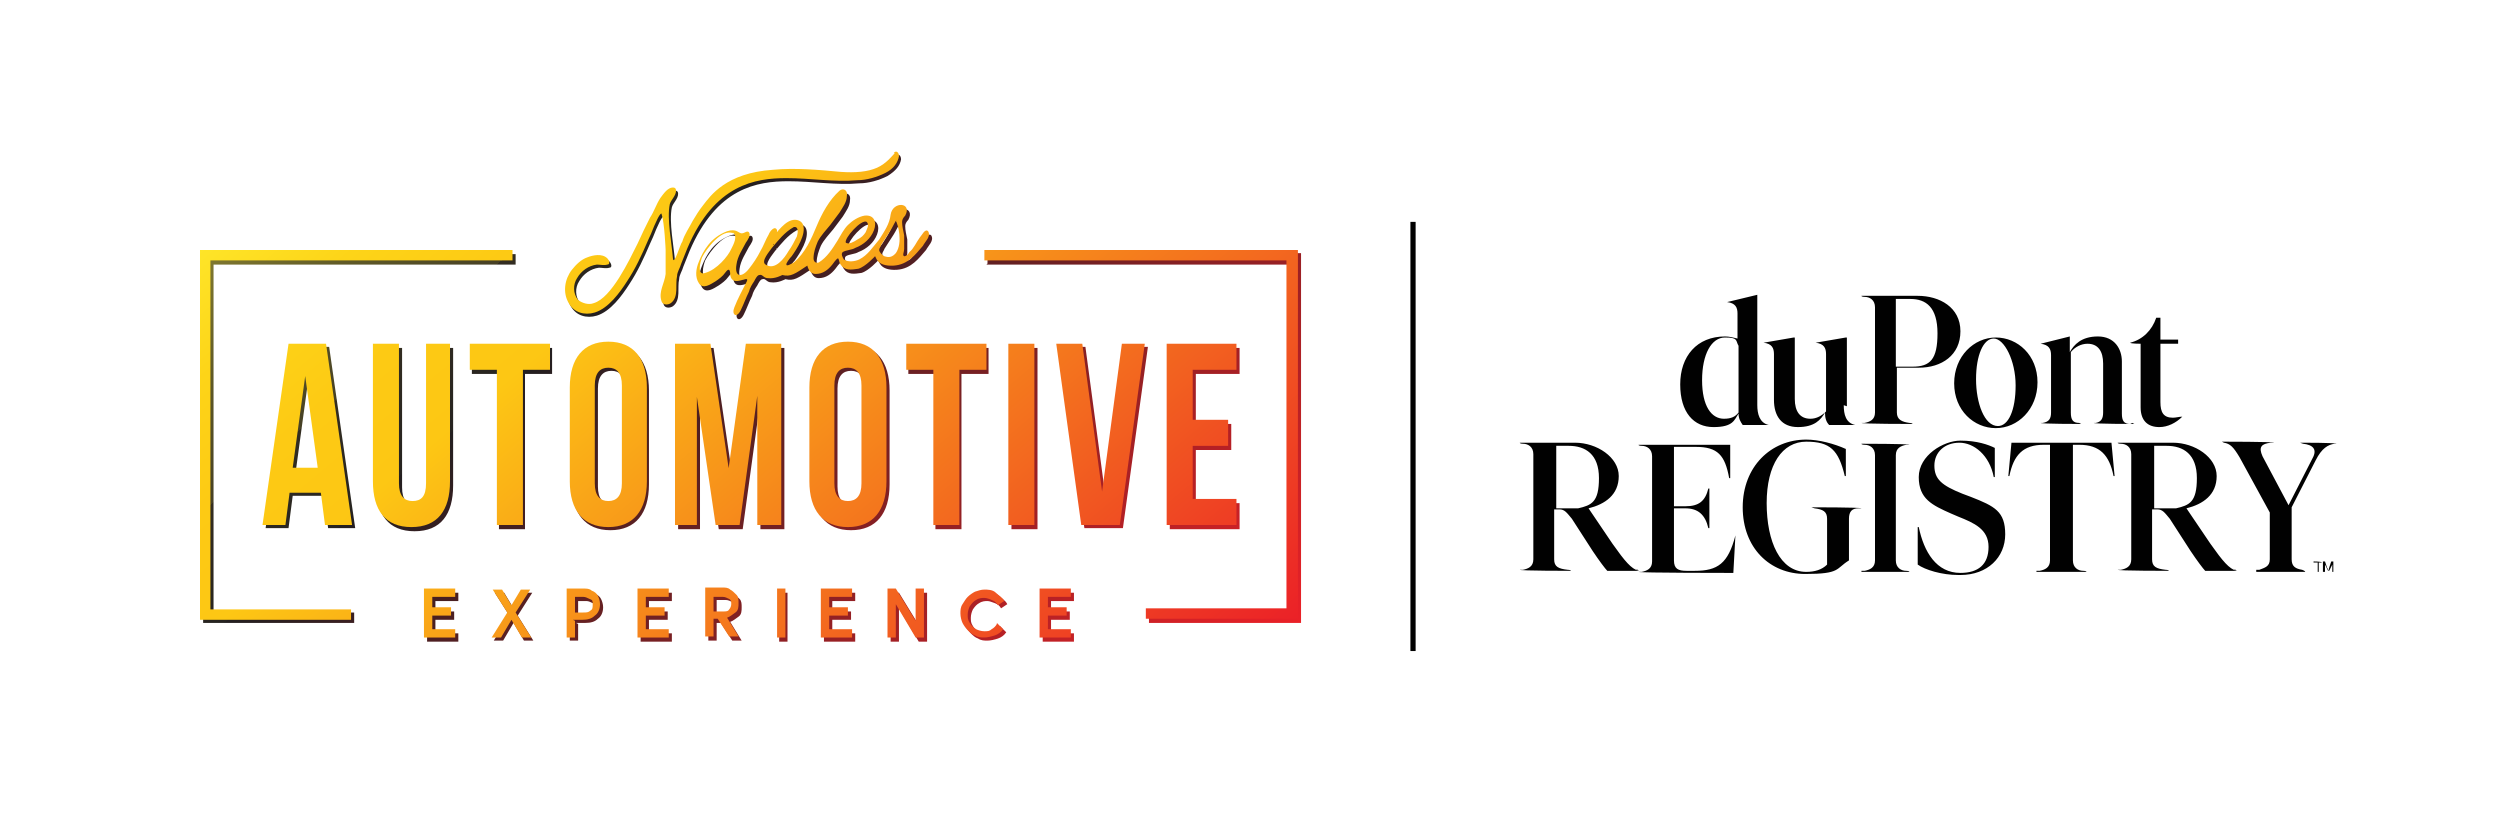<?xml version="1.0" encoding="UTF-8"?>
<svg xmlns="http://www.w3.org/2000/svg" xmlns:xlink="http://www.w3.org/1999/xlink" id="Layer_1" version="1.1" viewBox="0 0 240 80">
  <defs>
    <style>
      .st0 {
        fill: url(#linear-gradient1);
      }

      .st1 {
        isolation: isolate;
      }

      .st2 {
        fill: #010101;
      }

      .st3 {
        fill: url(#linear-gradient);
      }
    </style>
    <linearGradient id="linear-gradient" x1="41.6" y1="76.3" x2="102.7" y2="3.5" gradientTransform="translate(0 82) scale(1 -1)" gradientUnits="userSpaceOnUse">
      <stop offset="0" stop-color="#fcef42"></stop>
      <stop offset="0" stop-color="#ddd135"></stop>
      <stop offset="0" stop-color="#aba234"></stop>
      <stop offset="0" stop-color="#837b30"></stop>
      <stop offset=".1" stop-color="#605a27"></stop>
      <stop offset=".2" stop-color="#464025"></stop>
      <stop offset=".2" stop-color="#332d21"></stop>
      <stop offset=".3" stop-color="#262320"></stop>
      <stop offset=".3" stop-color="#231f20"></stop>
      <stop offset="1" stop-color="#eb2127"></stop>
    </linearGradient>
    <linearGradient id="linear-gradient1" x1="41.4" y1="76.6" x2="102.4" y2="3.9" gradientTransform="translate(0 82) scale(1 -1)" gradientUnits="userSpaceOnUse">
      <stop offset="0" stop-color="#fcef42"></stop>
      <stop offset="0" stop-color="#fee528"></stop>
      <stop offset=".1" stop-color="#fdd418"></stop>
      <stop offset=".2" stop-color="#fdca14"></stop>
      <stop offset=".3" stop-color="#fdc714"></stop>
      <stop offset="1" stop-color="#eb2127"></stop>
    </linearGradient>
  </defs>
  <g class="st1">
    <g id="Layer_12">
      <g>
        <rect class="st2" x="135.4" y="21.3" width=".5" height="41.2"></rect>
        <g>
          <path class="st2" d="M207.3,41c.8,0,1.6-.4,2.2-1h0c-.3,0-.6.1-.9.1-.9,0-1.2-.5-1.2-1.5v-5.6h1.7v-.4c.1,0-1.7,0-1.7,0v-2.1h-.4c-.4,1.2-1.3,2.1-2.5,2.4h0c0,.1,1,.1,1,.1v6.1c0,1.3.7,1.9,1.8,1.9M204.5,40.7c-.6,0-.8-.3-.8-1v-5c0-1.2-.7-2.4-2.3-2.4s-2.3.8-2.7,1.5v-1.5h0l-2.8.7h0c.8.1,1,.5,1,1.1v5.5c0,.6-.2.9-.8,1h-.2c0,.1,3.9.1,3.9.1h0c0,0-.2-.1-.2-.1-.6,0-.8-.3-.8-1v-5.8c.4-.5,1-.8,1.6-.8,1,0,1.5.7,1.5,1.9v4.7c0,.6-.2.9-.7,1h-.2c0,.1,3.9.1,3.9.1h0c0,0-.2-.1-.2-.1h0,0ZM191.8,40.9c-1.3,0-2.1-2.2-2.1-4.5s.7-3.9,1.7-3.9,2.1,2.1,2.1,4.5-.7,3.9-1.7,3.9M191.6,41.1c2.1,0,4-1.8,4-4.4s-1.9-4.3-4-4.3-4,1.8-4,4.4,1.9,4.3,4,4.3M183.6,35.2h-1.6v-6.5h1.4c1.5,0,2.6.8,2.6,3.3s-.7,3.2-2.4,3.2M184.1,28.4h-5.4c0,.1.3.1.3.1.5,0,1,.3,1,1v10.1c0,.7-.5.9-1,1h-.3c0,.1,4.9.1,4.9.1h0c0-.1-.3-.1-.3-.1-.7-.1-1.2-.3-1.2-1v-4.3h2.1c2.2,0,4-1.2,4-3.5s-2-3.4-4.1-3.4M177.3,39v-6.6h-.1l-2.9.5h0c.8.1,1,.5,1,1.1v4.6c0,.3,0,.7,0,.9-.4.4-.9.7-1.5.7-1,0-1.5-.7-1.5-1.9v-5.9h-.1l-2.9.5h0c.8.1,1,.5,1,1.1v4.4c0,1.5.7,2.6,2.3,2.6s2.2-.7,2.6-1.4c0,.5.1.9.4,1.2h2.5c-.9-.2-1.1-1-1.1-1.9M165.5,40.2c-1.2,0-2.1-1.2-2.1-3.7s.9-4.1,2.2-4.1,1,.3,1.3.8v5.6c0,.3,0,.5,0,.8-.3.4-.7.6-1.4.6M168.7,39v-10.7h0l-2.9.7h0c.8.1,1,.5,1,1.1v2.4c-.4-.1-.8-.2-1.2-.2-2.7,0-4.3,1.9-4.3,4.6s1.3,4.1,3.2,4.1,2-.7,2.4-1.3c0,.5.2.8.4,1.1h2.5c-.9-.2-1.1-1.1-1.1-1.9"></path>
          <path class="st2" d="M220.8,42.5h0c0,0,.3.1.3.1.9.1,1.4.5.9,1.4l-2.3,4.5-2.5-4.7c-.4-.9-.1-1.2.8-1.3h.3c0-.1-5-.1-5-.1h0c0,0,.2.1.2.1.6.1.9.4,1.5,1.4l2.9,5.3v4.5c0,.7-.5.8-1,1h-.3v.2h4.7c0-.1-.3-.2-.3-.2-.6-.1-1-.3-1-1v-5l2.3-4.5c.6-1.2,1.2-1.5,1.8-1.6h.2c0-.1-3.3-.1-3.3-.1h0s0,0,0,0h0ZM208.2,48.8h-1.4v-6h1.2c1.6,0,2.9.8,2.9,3.1s-.7,2.6-2,2.9h0c-.2,0-.4,0-.6,0M214.7,54.8c-.7-.2-1.3-.9-2.5-2.6l-2.3-3.4c1.6-.4,2.9-1.3,2.9-3.1s-2.1-3.2-4.2-3.2h-5.3c0,.1.3.1.3.1.5,0,1,.3,1,1v10.1c0,.7-.5.9-1,1h-.3c0,.1,4.9.1,4.9.1h0c0-.1-.3-.1-.3-.1-.9-.1-1.3-.3-1.3-1v-4.8h.5c.5,0,.7.3,1.2.9l2,3.1c.6.9,1.2,1.7,1.4,1.9h3c0-.1-.3-.2-.3-.2h0s0,0,0,0ZM195.6,54.9h4.7c0-.1-.3-.1-.3-.1-.5,0-1-.3-1-1v-11.1h.6c2,0,2.9,1,3.3,3h.1l-.3-3.2h-9.6l-.3,3.2h.1c.4-2,1.3-3,3.3-3h.6v11.1c0,.7-.5.9-1,1h-.3c0,.1,0,.1,0,.1h0ZM188.2,55.2c2.6,0,4.3-1.7,4.3-3.9s-1-2.7-3.3-3.6l-.8-.3c-2-.8-2.7-1.4-2.7-2.7s1-2.2,2.4-2.2,2.9,1.2,3.3,3.3h.1v-2.8c-.6-.3-1.7-.7-3.3-.7s-4,1.4-4,3.5,1.3,2.7,3.1,3.5l.7.3c1.5.6,2.9,1.2,2.9,2.9s-1,2.5-2.7,2.5c-2.3,0-3.5-2-4-4.4h-.1v3.6c.7.5,2.3,1,3.9,1M178.7,54.9h4.6c0-.1-.3-.1-.3-.1-.5,0-1-.3-1-1v-10.1c0-.7.5-.9,1-1h.3c0-.1-4.6-.1-4.6-.1h0c0,.1.3.1.3.1.5,0,1,.3,1,1v10.1c0,.7-.5.9-1,1h-.3ZM173.9,48.7h0c0,0,.3.1.3.1.8.1,1.2.3,1.2,1v4.4c-.5.5-1.2.7-2,.7-2.5,0-3.8-2.9-3.8-6.6s1.5-5.9,3.8-5.9,3.1.8,3.7,3.3h.1v-2.6c-1.1-.5-2.6-.9-3.8-.9-3.4,0-6.1,2.6-6.1,6.5s2.6,6.4,6,6.4,2.9-.5,4.2-1.3v-4c0-.7.3-1,.9-1h.3c0-.1-4.7-.1-4.7-.1h0s0,0,0,0ZM166.6,51.4c-.7,2.7-1.7,3.4-3.9,3.4h-.8c-.8,0-1.2-.2-1.2-1v-5h1.1c1.2,0,1.9.6,2.2,1.9h.1v-3.8h-.1c-.3,1.2-.9,1.7-2.2,1.7h-1.1v-5.7h2.1c2.1,0,2.8.8,3.2,3h.1v-3.2h-8.8c0,.1.3.1.3.1.5,0,1,.3,1,1v10.1c0,.7-.5.9-1,1h-.3c0,.1,9.1.1,9.1.1l.2-3.6h-.1s0,0,0,0h0ZM150.8,48.8h-1.4v-6h1.2c1.6,0,2.9.8,2.9,3.1s-.7,2.6-2,2.9h0c-.2,0-.4,0-.6,0M157.3,54.8c-.7-.2-1.3-.9-2.5-2.6l-2.3-3.4c1.6-.4,2.9-1.3,2.9-3.1s-2.1-3.2-4.2-3.2h-5.3c0,.1.3.1.3.1.5,0,1,.3,1,1v10.1c0,.7-.5.9-1,1h-.3c0,.1,4.9.1,4.9.1h0c0-.1-.3-.1-.3-.1-.9-.1-1.3-.3-1.3-1v-4.8h.5c.5,0,.7.3,1.2.9l2,3.1c.6.9,1.2,1.7,1.4,1.9h3c0-.1-.3-.2-.3-.2h0s0,0,0,0Z"></path>
          <path class="st2" d="M223.1,54.9h.1v-.6c0,0,0-.3,0-.3,0,0,0,.2,0,.2l.3.6h.1l.3-.6c0,0,0-.2,0-.2,0,0,0,.2,0,.3v.6h.1v-1h-.2l-.2.6c0,.1-.1.3-.1.3,0,0,0-.2-.1-.3l-.2-.6h-.2v1h0s0,0,0,0ZM222.2,54h.3v.9h.1v-.9h.3c0-.1-.8-.1-.8-.1h0q0,.1,0,.1Z"></path>
        </g>
      </g>
    </g>
  </g>
  <g>
    <path class="st3" d="M74.3,23.4c.6-.7,1.4-1.9,2.3-1.9.4,0,.7.2.8.5.3.9-.6,2.3-1.1,3-.2.2-.4.5-.5.7-.1.4.5,0,.7-.1,1.1-.9,1.7-2.3,2.2-3.5.5-1.2,1.2-2.5,2.2-3.4.4-.3.8,0,.7.5,0,.6-.4,1.1-.7,1.6-.3.4-.6.8-.9,1.2-.4.5-.9,1-1.2,1.6-.2.5-.4,1-.4,1.6,0,.3.2.5.5.4.8-.5,1.3-1.3,1.8-2.1.3-.5.6-1.1,1-1.5.4-.4,1-.8,1.6-.9.9-.1,1.2.6.9,1.4-.3.8-1,1.4-1.8,1.7-.3.2-.9.2-1.2.4-.2.2,0,.5.1.7.4.3,1.1.2,1.5,0,.8-.4,1.3-1.2,1.9-1.9.5-.8,1-1.5,1.1-2.4.2-1.3,2.1-1.2,1.4.1-.2.2-.3.4-.3.6,0,.4.1.8.2,1.3,0,.4,0,.8,0,1.3,0,.3-.2.6,0,.7.2,0,.4-.2.5-.4.4-.3.7-1,1-1.4.2-.2.5-.9.8-.6.3.5-.3,1-.5,1.4-.7.8-1.4,1.8-2.8,1.9-1.7.1-1.7-.9-1.8-.9,0,0-.9,1-1.6,1.2-.7.1-1.3.2-1.7-.4-.3-.4,0-1.1-.8,0-.4.5-.9.9-1.6.9s-.8-.9-.8-.8c-1.2.8-1.6,1.1-2.4.9,0,0-.7.4-1.4.3-.4,0-.5-.4-.8-.3-.2,0-.4.4-.5.6-.2.3-.4.6-.5,1-.3.6-.5,1.2-.8,1.8-.4.8-.9.4-.6-.3.3-.8.8-1.7,1.2-2.5.3-.7-1.4.7-1.6-.6,0-.2,0-.9-.5-.2-.2.3-.6.6-.9.8-.5.3-1.2.8-1.6.2-.4-.6-.3-1.4,0-2.1.4-1,1.1-2.3,2.7-2.9.9-.3,1.1.2,1.4.2.3,0,.5-.3.7-.1.2.3-.1.7-.3,1-.3.6-.8,1.3-.9,2.1-.2,1.2.5,1.3,1.2.4.4-.5.8-1.1,1.1-1.7.3-.5.5-1.1.8-1.6.1-.3.6-.9.8-.4,0,.2-.1.6-.2.8,0,0-.3.8-.1.6h0c0,0,0,0,0,0ZM83.5,21.6c-.5-.3-2.2,1.6-2,2,.3.2.8-.1,1.1-.3.4-.2.6-.4.8-.7.1-.3.4-.7.1-1h0ZM70.7,22.7c-1.1-.5-2.6,1.5-3,2.3-.2.5-.5,1.8.3,1.5,1.1-.3,2.2-1.6,2.5-2.3.2-.4.7-1.3.1-1.6h0ZM76.8,23c.1-.3.2-1-.3-.9-.9.5-1.5,1.3-2.1,2-.2.3-1.1,1.3-.6,1.6.9.6,1.8-.6,2.2-1.3.3-.4.6-1,.8-1.4h0s0,0,0,0ZM86.4,21.5c-.1,0-.4.7-.6,1-.3.5-.6.9-.9,1.4,0,.1-.2.3-.2.5,0,.2.3.5.5.6.1,0,.6.3,1.1-.3.7-1,.2-2.8,0-3.1ZM86.1,15c-.2.2-.8,1-1.7,1.4s-2.1.5-3.5.4c-2.1-.2-4.4-.4-6.5-.2-4.5.3-6,2.5-6.7,3.4-.4.5-.7,1-1,1.5-.3.6-.8,1.3-1,2-.2.2-.8,2.4-.9,1.6-.1-1.4-.6-3.8-.3-5.2.1-.4.6-.8.6-1.3,0-.2-.1-.3-.3-.3-.5,0-.9.6-1.2,1-.4.6-.6,1.3-1,1.9-.4.8-.8,1.6-1.2,2.5-.8,1.6-2.5,5.2-4.2,5.7-.5.2-1.1,0-1.5-.3-.5-.6-.5-1.5-.1-2.1.4-.7,1.1-1.2,1.9-1.3.3,0,.7.1,1,0,.3,0,.2-.4,0-.6-.5-.5-1.4-.3-1.9-.1-.6.2-1.1.7-1.5,1.2-.7.9-.9,2.2-.3,3.2.5.9,1.5,1.2,2.5.9,1.3-.4,2.4-1.9,3.1-3,.8-1.2,1.4-2.5,2-3.9.2-.4.4-.9.6-1.4.1-.2.5-1.2.7-1.2.3.9.4,3.5.4,3.5,0,0,0,1.4,0,2.3-.1.9-.7,1.7-.4,2.6.1.4.6.4.9.2.8-.6.4-1.8.6-2.6,0-.4.3-.8.4-1.2.2-.5.4-1,.6-1.5,2.6-6.1,6.5-6.7,9.5-6.7,2.3,0,4.6.4,6.8.2.9,0,1.9-.3,2.7-.7.8-.5,1.2-1,1.3-1.6,0-.4-.3-.6-.5-.3h0ZM34,50.7h-2.5l-.4-3.1h-3l-.4,3.1h-2.2l2.5-17.4h3.6l2.5,17.4h0ZM28.4,45.2h2.4l-1.2-8.8-1.2,8.8ZM38.6,33.4v13.4c0,1.2.5,1.7,1.3,1.7s1.3-.4,1.3-1.7v-13.4h2.3v13.2c0,2.8-1.2,4.4-3.7,4.4s-3.7-1.6-3.7-4.4v-13.2h2.5ZM45.4,33.4h7.6v2.5h-2.6v14.9h-2.5v-14.9h-2.6v-2.5h0ZM54.9,37.5c0-2.8,1.3-4.4,3.7-4.4s3.7,1.6,3.7,4.4v9c0,2.8-1.3,4.4-3.7,4.4s-3.7-1.6-3.7-4.4v-9h0ZM57.4,46.7c0,1.2.5,1.7,1.3,1.7s1.3-.5,1.3-1.7v-9.4c0-1.2-.5-1.7-1.3-1.7s-1.3.5-1.3,1.7v9.4ZM70.2,45.7l1.7-12.3h3.4v17.4h-2.3v-12.4l-1.7,12.4h-2.3l-1.8-12.3v12.3h-2.1v-17.4h3.4l1.8,12.3h0ZM78,37.5c0-2.8,1.3-4.4,3.7-4.4s3.7,1.6,3.7,4.4v9c0,2.8-1.3,4.4-3.7,4.4s-3.7-1.6-3.7-4.4v-9h0ZM80.4,46.7c0,1.2.5,1.7,1.3,1.7s1.3-.5,1.3-1.7v-9.4c0-1.2-.5-1.7-1.3-1.7s-1.3.5-1.3,1.7v9.4ZM87.3,33.4h7.6v2.5h-2.6v14.9h-2.5v-14.9h-2.6v-2.5h0ZM97.1,33.4h2.5v17.4h-2.5v-17.4h0ZM106.1,47.5l1.9-14.2h2.2l-2.4,17.4h-3.7l-2.4-17.4h2.5l1.9,14.2h0ZM114.8,40.7h3.4v2.5h-3.4v5.1h4.2v2.5h-6.7v-17.4h6.7v2.5h-4.2v4.8h0ZM44,56.9v.8h-2.2v1h1.8v.8h-1.8v1.3h2.2v.8h-3v-4.7h3ZM48.3,61.5h-.9l1.5-2.4-1.4-2.2h.9l.9,1.5.9-1.5h.9l-1.4,2.2,1.5,2.4h-.9l-1-1.7-1,1.7h0ZM55.5,59.9v1.6h-.8v-4.7h1.6c.3,0,.6,0,.8.2.3.1.5.3.6.5.1.2.2.5.2.8,0,.5-.2.9-.5,1.1-.3.3-.7.4-1.2.4h-.9,0ZM55.5,59.2h.8c.3,0,.5,0,.7-.2.2-.1.2-.3.2-.6s0-.4-.3-.5c-.2-.1-.4-.2-.6-.2h-.8v1.5h0ZM64.5,56.9v.8h-2.2v1h1.8v.8h-1.8v1.3h2.2v.8h-3v-4.7h3ZM68.8,59.8v1.7h-.8v-4.7h1.6c.3,0,.6,0,.8.2.2.1.4.3.6.5s.2.5.2.8,0,.7-.3.9-.5.4-.8.5l1.1,1.8h-.9l-1.1-1.7h-.6,0ZM68.8,59h.9c.3,0,.5,0,.6-.2.1-.1.2-.3.2-.5s0-.4-.2-.5c-.2-.1-.4-.2-.6-.2h-.9v1.4h0ZM74.8,56.9h.8v4.7h-.8v-4.7ZM82.1,56.9v.8h-2.2v1h1.8v.8h-1.8v1.3h2.2v.8h-3v-4.7h3ZM88.2,56.9h.8v4.7h-.8l-1.9-3.2v3.2h-.8v-4.7h.8l1.9,3.1v-3.1ZM96,60.1l.6.6c-.2.3-.5.5-.8.6-.3.1-.7.2-1,.2s-.6,0-.9-.2c-.3-.1-.5-.3-.7-.5s-.4-.5-.5-.7-.2-.6-.2-.9,0-.6.2-.9.3-.5.5-.7.5-.4.7-.5c.3-.1.6-.2.9-.2s.8,0,1.1.3.6.4.8.8l-.6.4c-.1-.2-.3-.4-.6-.5s-.5-.2-.7-.2-.5,0-.8.2c-.2.1-.4.3-.6.6-.1.2-.2.5-.2.8s0,.5.2.8c.1.2.3.4.6.6.2.1.5.2.8.2s.5,0,.7-.2c.2-.1.4-.3.5-.5h0ZM103.1,56.9v.8h-2.2v1h1.8v.8h-1.8v1.3h2.2v.8h-3v-4.7h3ZM94.7,25.4h29.1v33.4h-13.5v1h14.6V24.3h-30.1v1h0ZM19.5,24.3v35.5h14.5v-1s-13.5,0-13.5,0V25.4h29s0,0,0-.1c0-.3,0-.6,0-.9,0,0-30.1,0-30.1,0Z"></path>
    <path class="st0" d="M74,23c.6-.7,1.4-1.9,2.3-1.9.4,0,.7.2.8.5.3.9-.6,2.3-1.1,3-.2.2-.4.5-.5.7-.1.4.5,0,.7-.1,1.1-.9,1.7-2.3,2.2-3.5.5-1.2,1.2-2.5,2.2-3.4.4-.3.8,0,.7.5,0,.6-.4,1.1-.7,1.6-.3.4-.6.8-.9,1.2-.4.5-.9,1-1.2,1.6-.2.5-.4,1-.4,1.6,0,.3.2.5.5.4.8-.5,1.3-1.3,1.8-2.1.3-.5.6-1.1,1-1.5.4-.4,1-.8,1.6-.9.9-.1,1.2.6.9,1.4-.3.8-1,1.4-1.8,1.7-.3.2-.9.2-1.2.4-.2.2,0,.5.1.7.4.3,1.1.2,1.5,0,.8-.4,1.3-1.2,1.9-1.9.5-.8,1-1.5,1.1-2.4.2-1.3,2.1-1.2,1.4.1-.2.2-.3.4-.3.6,0,.4.1.8.2,1.3,0,.4,0,.8,0,1.3,0,.3-.2.6,0,.7.2,0,.4-.2.5-.4.4-.3.7-1,1-1.4.2-.2.5-.9.8-.6.3.5-.3,1-.5,1.4-.7.8-1.4,1.8-2.8,1.9-1.7.1-1.7-.9-1.8-.9,0,0-.9,1-1.6,1.2-.7.1-1.3.2-1.7-.4-.3-.4,0-1.1-.8,0-.4.5-.9.9-1.6.9s-.8-.9-.8-.8c-1.2.8-1.6,1.1-2.4.9,0,0-.7.4-1.4.3-.4,0-.5-.4-.8-.3-.2,0-.4.4-.5.6-.2.3-.4.6-.5,1-.3.6-.5,1.2-.8,1.8-.4.8-.9.4-.6-.3.3-.8.8-1.7,1.2-2.5.3-.7-1.4.7-1.6-.6,0-.2,0-.9-.5-.2-.2.3-.6.6-.9.8-.5.3-1.2.8-1.6.2-.4-.6-.3-1.4,0-2.1.4-1,1.1-2.3,2.7-2.9.9-.3,1.1.2,1.4.2.3,0,.5-.3.7-.1.2.3-.1.7-.3,1-.3.6-.8,1.3-.9,2.1-.2,1.2.5,1.3,1.2.4.4-.5.8-1.1,1.1-1.7.3-.5.5-1.1.8-1.6.1-.3.6-.9.8-.4,0,.2-.1.6-.2.8,0,0-.3.8-.1.6h0c0,0,0,0,0,0ZM83.2,21.3c-.5-.3-2.2,1.6-2,2,.3.2.8-.1,1.1-.3.4-.2.6-.4.8-.7.1-.3.4-.7.1-1h0ZM70.4,22.4c-1.1-.5-2.6,1.5-3,2.3-.2.5-.5,1.8.3,1.5,1.1-.3,2.2-1.6,2.5-2.3.2-.4.7-1.3.1-1.6h0ZM76.5,22.7c.1-.3.2-1-.3-.9-.9.5-1.5,1.3-2.1,2-.2.3-1.1,1.3-.6,1.6.9.6,1.8-.6,2.2-1.3.3-.4.6-1,.8-1.4h0s0,0,0,0ZM86.1,21.1c-.1,0-.4.7-.6,1-.3.5-.6.9-.9,1.4,0,.1-.2.3-.2.5,0,.2.3.5.5.6.1,0,.6.3,1.1-.3.7-1,.2-2.8,0-3.1ZM85.9,14.7c-.2.2-.8,1-1.7,1.4s-2.1.5-3.5.4c-2.1-.2-4.4-.4-6.5-.2-4.5.3-6,2.5-6.7,3.4-.4.5-.7,1-1,1.5-.3.6-.8,1.3-1,2-.2.2-.8,2.4-.9,1.6-.1-1.4-.6-3.8-.3-5.2.1-.4.6-.8.6-1.3,0-.2-.1-.3-.3-.3-.5,0-.9.6-1.2,1-.4.6-.6,1.3-1,1.9-.4.8-.8,1.6-1.2,2.5-.8,1.6-2.5,5.2-4.2,5.7-.5.2-1.1,0-1.5-.3-.5-.6-.5-1.5-.1-2.1.4-.7,1.1-1.2,1.9-1.3.3,0,.7.1,1,0,.3,0,.2-.4,0-.6-.5-.5-1.4-.3-1.9-.1-.6.2-1.1.7-1.5,1.2-.7.9-.9,2.2-.3,3.2.5.9,1.5,1.2,2.5.9,1.3-.4,2.4-1.9,3.1-3,.8-1.2,1.4-2.5,2-3.9.2-.4.4-.9.6-1.4.1-.2.5-1.2.7-1.2.3.9.4,3.5.4,3.5,0,0,0,1.4,0,2.3-.1.9-.7,1.7-.4,2.6.1.4.6.4.9.2.8-.6.4-1.8.6-2.6,0-.4.3-.8.4-1.2.2-.5.4-1,.6-1.5,2.6-6.1,6.5-6.7,9.5-6.7,2.3,0,4.6.4,6.8.2.9,0,1.9-.3,2.7-.7s1.2-1,1.3-1.6c0-.4-.3-.6-.5-.3h0ZM33.7,50.4h-2.5l-.4-3.1h-3l-.4,3.1h-2.2l2.5-17.4h3.6l2.5,17.4h0ZM28.1,44.9h2.4l-1.2-8.8-1.2,8.8ZM38.3,33v13.4c0,1.2.5,1.7,1.3,1.7s1.3-.4,1.3-1.7v-13.4h2.3v13.2c0,2.8-1.2,4.4-3.7,4.4s-3.7-1.6-3.7-4.4v-13.2h2.5ZM45.2,33h7.6v2.5h-2.6v14.9h-2.5v-14.9h-2.6v-2.5h0ZM54.7,37.2c0-2.8,1.3-4.4,3.7-4.4s3.7,1.6,3.7,4.4v9c0,2.8-1.3,4.4-3.7,4.4s-3.7-1.6-3.7-4.4v-9ZM57.1,46.4c0,1.2.5,1.7,1.3,1.7s1.3-.5,1.3-1.7v-9.4c0-1.2-.5-1.7-1.3-1.7s-1.3.5-1.3,1.7v9.4ZM69.9,45.3l1.7-12.3h3.4v17.4h-2.3v-12.4l-1.7,12.4h-2.3l-1.8-12.3v12.3h-2.1v-17.4h3.4l1.8,12.3ZM77.7,37.2c0-2.8,1.3-4.4,3.7-4.4s3.7,1.6,3.7,4.4v9c0,2.8-1.3,4.4-3.7,4.4s-3.7-1.6-3.7-4.4v-9h0ZM80.1,46.4c0,1.2.5,1.7,1.3,1.7s1.3-.5,1.3-1.7v-9.4c0-1.2-.5-1.7-1.3-1.7s-1.3.5-1.3,1.7v9.4ZM87.1,33h7.6v2.5h-2.6v14.9h-2.5v-14.9h-2.6v-2.5h0ZM96.8,33h2.5v17.4h-2.5v-17.4ZM105.8,47.2l1.9-14.2h2.2l-2.4,17.4h-3.7l-2.4-17.4h2.5l1.9,14.2ZM114.5,40.3h3.4v2.5h-3.4v5.1h4.2v2.5h-6.7v-17.4h6.7v2.5h-4.2v4.8h0ZM43.7,56.5v.8h-2.2v1h1.8v.8h-1.8v1.3h2.2v.8h-3v-4.7h3ZM48.1,61.2h-.9l1.5-2.4-1.4-2.2h.9l.9,1.5.9-1.5h.9l-1.4,2.2,1.5,2.4h-.9l-1-1.7-1,1.7h0ZM55.2,59.6v1.6h-.8v-4.7h1.6c.3,0,.6,0,.8.2.3.1.5.3.6.5.1.2.2.5.2.8,0,.5-.2.9-.5,1.1-.3.3-.7.4-1.2.4h-.9,0ZM55.2,58.8h.8c.3,0,.5,0,.7-.2.2-.1.2-.3.2-.6s0-.4-.3-.5c-.2-.1-.4-.2-.6-.2h-.8v1.5h0ZM64.2,56.5v.8h-2.2v1h1.8v.8h-1.8v1.3h2.2v.8h-3v-4.7h3ZM68.5,59.4v1.7h-.8v-4.7h1.6c.3,0,.6,0,.8.2.2.1.4.3.6.5s.2.5.2.8,0,.7-.3.9-.5.4-.8.5l1.1,1.8h-.9l-1.1-1.7h-.6,0ZM68.5,58.7h.9c.3,0,.5,0,.6-.2.1-.1.2-.3.2-.5s0-.4-.2-.5c-.2-.1-.4-.2-.6-.2h-.9v1.4h0ZM74.6,56.5h.8v4.7h-.8v-4.7ZM81.8,56.5v.8h-2.2v1h1.8v.8h-1.8v1.3h2.2v.8h-3v-4.7h3ZM87.9,56.5h.8v4.7h-.8l-1.9-3.2v3.2h-.8v-4.7h.8l1.9,3.1v-3.1ZM95.7,59.8l.6.6c-.2.3-.5.5-.8.6-.3.1-.7.2-1,.2s-.6,0-.9-.2c-.3-.1-.5-.3-.7-.5s-.4-.5-.5-.7-.2-.6-.2-.9,0-.6.2-.9.3-.5.5-.7.5-.4.7-.5c.3-.1.6-.2.9-.2s.8,0,1.1.3.6.4.8.8l-.6.4c-.1-.2-.3-.4-.6-.5-.2-.1-.5-.2-.7-.2s-.5,0-.8.2c-.2.1-.4.3-.6.6-.1.2-.2.5-.2.8s0,.5.2.8c.1.2.3.4.6.6.2.1.5.2.8.2s.5,0,.7-.2c.2-.1.4-.3.5-.5h0ZM102.8,56.5v.8h-2.2v1h1.8v.8h-1.8v1.3h2.2v.8h-3v-4.7h3ZM94.4,25h29.1v33.4h-13.5v1h14.6V24h-30.1v1h0ZM19.2,24v35.5h14.5v-1s-13.5,0-13.5,0V25h29s0,0,0-.1c0-.3,0-.6,0-.9,0,0-30.1,0-30.1,0Z"></path>
  </g>
</svg>
